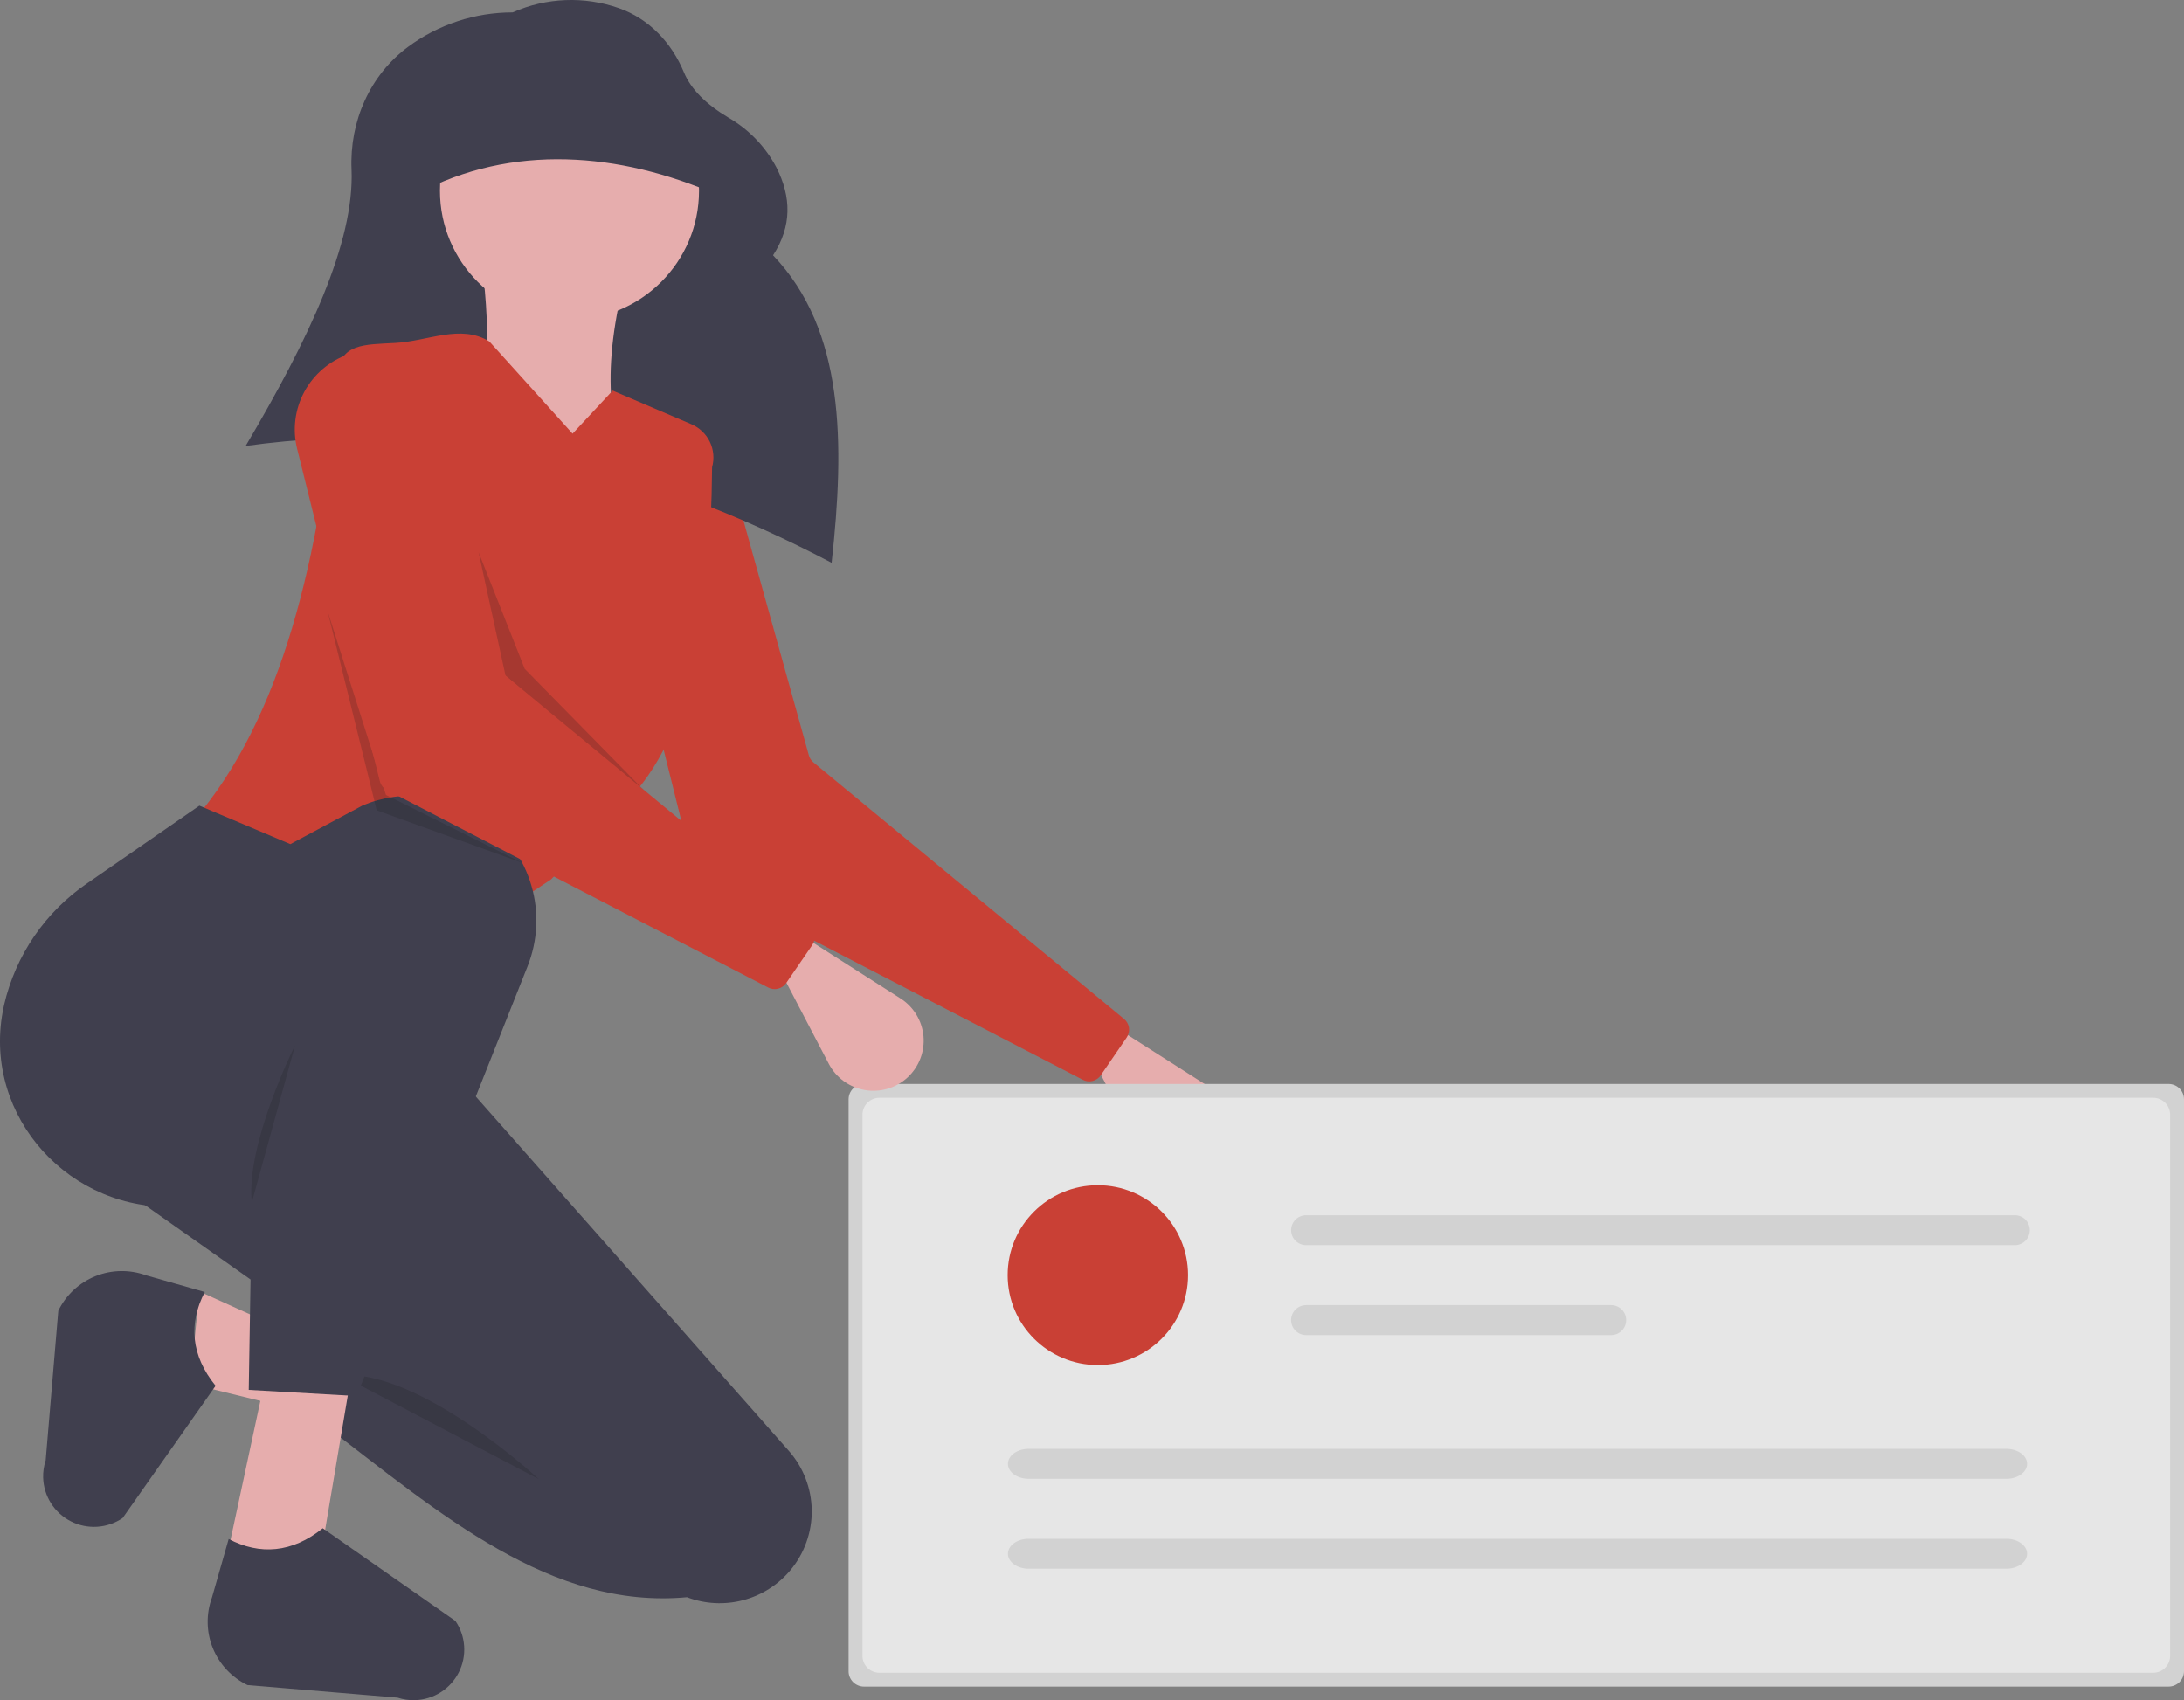 <svg width="158" height="123" viewBox="0 0 158 123" fill="none" xmlns="http://www.w3.org/2000/svg">
<rect x="0" y="0" width="158" height="123" fill="#808080" stroke="none"/>
<g opacity="0.8" clip-path="url(#clip0)">
<path d="M88.428 84.609C88.018 84.991 87.525 85.274 86.988 85.434C86.451 85.595 85.883 85.63 85.33 85.535C84.777 85.441 84.253 85.221 83.8 84.891C83.346 84.562 82.976 84.132 82.716 83.636L79.352 77.195L80.69 74.303L87.904 78.906C88.371 79.204 88.763 79.604 89.051 80.076C89.339 80.548 89.515 81.079 89.566 81.63C89.616 82.18 89.54 82.734 89.343 83.251C89.146 83.767 88.833 84.232 88.428 84.609Z" fill="#FFB8B8"/>
<path d="M78.335 78.118L50.752 63.836C50.624 63.77 50.513 63.678 50.424 63.565C50.335 63.453 50.271 63.323 50.237 63.185L44.253 39.142C43.906 37.747 44.094 36.273 44.779 35.008C45.465 33.744 46.599 32.78 47.959 32.305L49.401 31.802C49.722 31.69 50.063 31.645 50.403 31.669C50.742 31.694 51.073 31.788 51.375 31.945C51.677 32.102 51.943 32.319 52.157 32.583C52.371 32.847 52.529 33.152 52.62 33.479L58.517 54.646C58.572 54.844 58.687 55.021 58.846 55.152L81.32 73.717C81.514 73.877 81.641 74.104 81.676 74.353C81.711 74.601 81.651 74.854 81.509 75.061L79.634 77.793C79.495 77.996 79.285 78.142 79.046 78.201C78.807 78.261 78.554 78.232 78.335 78.118Z" fill="#DB3022"/>
<path d="M25.581 102.998L13.755 100.106L14.425 93.433L26.25 98.772L25.581 102.998Z" fill="#FFB8B8"/>
<path d="M60.163 40.715C46.785 33.693 32.782 30.166 17.771 32.262C22.296 24.617 25.657 17.549 25.432 12.257C25.285 8.8 26.741 5.444 29.53 3.384C31.717 1.768 34.367 0.896 37.089 0.897H37.089C39.519 -0.183 42.273 -0.292 44.782 0.593C46.954 1.357 48.594 3.101 49.474 5.225C49.987 6.464 51.091 7.55 52.694 8.507C54.178 9.363 55.388 10.622 56.181 12.138C57.236 14.233 57.309 16.341 55.926 18.47C61.106 23.896 61.12 32.049 60.163 40.715Z" fill="#2F2E41"/>
<path d="M57.181 113.596C56.293 114.658 55.095 115.417 53.754 115.767C52.413 116.118 50.995 116.042 49.699 115.551C39.861 116.458 31.888 109.554 23.35 102.998L25.358 97.659L8.624 85.87L15.764 81.421L31.159 75.638L57.062 104.958C58.113 106.147 58.702 107.671 58.724 109.255C58.745 110.839 58.198 112.379 57.181 113.596Z" fill="#2F2E41"/>
<path d="M41.199 23.142C46.374 23.142 50.57 18.959 50.57 13.799C50.57 8.639 46.374 4.457 41.199 4.457C36.024 4.457 31.828 8.639 31.828 13.799C31.828 18.959 36.024 23.142 41.199 23.142Z" fill="#FFB8B8"/>
<path d="M45.661 34.041L34.728 35.154C35.315 28.781 35.546 22.9 34.728 18.47H45.661C43.585 25.523 43.767 30.55 45.661 34.041Z" fill="#FFB8B8"/>
<path d="M31.828 68.965L13.979 59.4C20.416 51.959 23.138 40.345 24.405 27.095C24.619 24.854 26.338 24.931 28.593 24.81C30.972 24.683 33.311 23.427 35.398 24.699L41.422 31.372L44.322 28.258L50.022 30.693C50.606 30.942 51.079 31.395 51.354 31.966C51.628 32.537 51.686 33.188 51.515 33.799C51.409 44.516 50.107 53.936 44.545 58.732L39.86 63.626L31.828 68.965Z" fill="#DB3022"/>
<path opacity="0.2" d="M38.968 107.002C38.968 107.002 30.454 99.088 24.67 99.486L38.968 107.002Z" fill="black"/>
<path d="M25.268 100.325L23.248 112.295L16.523 112.122L19.222 99.55L25.268 100.325Z" fill="#FFB8B8"/>
<path d="M30.02 122.998C29.592 123.011 29.166 122.95 28.759 122.816L17.907 121.907C16.768 121.358 15.875 120.407 15.399 119.238C14.923 118.07 14.899 116.767 15.332 115.582L16.544 111.34C18.796 112.517 21.139 112.35 23.349 110.561L32.944 117.265C33.317 117.808 33.536 118.441 33.578 119.097C33.621 119.754 33.485 120.409 33.186 120.996C32.887 121.582 32.436 122.077 31.878 122.43C31.321 122.782 30.679 122.978 30.02 122.998Z" fill="#2F2E41"/>
<path d="M3.122 106.905C3.109 106.479 3.171 106.053 3.305 105.648L4.217 94.829C4.768 93.694 5.722 92.803 6.894 92.328C8.066 91.854 9.372 91.83 10.561 92.261L14.816 93.47C13.635 95.715 13.803 98.051 15.597 100.255L8.873 109.821C8.328 110.192 7.694 110.41 7.035 110.453C6.377 110.495 5.719 110.36 5.131 110.062C4.543 109.764 4.046 109.313 3.693 108.758C3.339 108.203 3.142 107.563 3.122 106.905Z" fill="#2F2E41"/>
<path d="M25.804 100.996L17.995 100.551L18.218 86.982L12.908 87.288C5.116 87.736 -1.214 80.837 0.198 73.184C0.227 73.026 0.259 72.868 0.294 72.71C1.122 69.114 3.28 65.962 6.337 63.883L14.425 58.287L21.007 61.068L26.222 58.277C27.66 57.669 29.231 57.443 30.782 57.62C32.334 57.797 33.813 58.372 35.076 59.287C36.7 60.465 37.885 62.148 38.444 64.071C39.004 65.994 38.906 68.048 38.166 69.909L25.804 100.996Z" fill="#2F2E41"/>
<path opacity="0.2" d="M21.341 75.638C21.341 75.638 17.772 82.756 18.218 86.982L21.341 75.638Z" fill="black"/>
<path opacity="0.2" d="M34.617 39.936L36.571 48.879L48.45 59.066L37.963 48.389L34.617 39.936Z" fill="black"/>
<path opacity="0.2" d="M23.684 44.162L27.254 58.621L37.74 62.403L27.923 57.509L23.684 44.162Z" fill="black"/>
<path d="M52.467 14.355C45.56 11.187 37.752 10.284 30.824 13.688L31.717 5.68L46.889 3.233L52.467 14.355Z" fill="#2F2E41"/>
<path d="M62.506 78.418C62.21 78.419 61.927 78.536 61.718 78.745C61.509 78.953 61.391 79.236 61.391 79.531V120.905C61.391 121.199 61.509 121.482 61.718 121.691C61.927 121.899 62.21 122.016 62.506 122.017H156.884C157.18 122.016 157.464 121.899 157.673 121.691C157.882 121.482 157.999 121.199 158 120.905V79.531C157.999 79.236 157.882 78.953 157.673 78.745C157.464 78.536 157.18 78.419 156.884 78.418H62.506Z" fill="#E6E6E6"/>
<path d="M63.622 79.419C63.296 79.42 62.984 79.549 62.754 79.778C62.524 80.007 62.395 80.318 62.395 80.643V119.792C62.395 120.117 62.524 120.428 62.754 120.657C62.984 120.886 63.296 121.015 63.622 121.016H155.769C156.094 121.015 156.406 120.886 156.636 120.657C156.866 120.428 156.995 120.117 156.996 119.792V80.643C156.995 80.318 156.866 80.007 156.636 79.778C156.406 79.549 156.094 79.42 155.769 79.419H63.622Z" fill="white"/>
<path d="M65.67 77.936C65.26 78.318 64.768 78.6 64.23 78.761C63.693 78.922 63.125 78.957 62.572 78.862C62.019 78.768 61.495 78.547 61.042 78.218C60.589 77.888 60.218 77.459 59.959 76.963L56.594 70.522L57.932 67.63L65.146 72.233C65.613 72.531 66.005 72.931 66.293 73.403C66.581 73.875 66.757 74.406 66.808 74.956C66.858 75.507 66.782 76.061 66.585 76.577C66.388 77.094 66.075 77.558 65.67 77.936Z" fill="#FFB8B8"/>
<path d="M55.577 71.445L27.994 57.162C27.866 57.096 27.755 57.004 27.666 56.892C27.577 56.78 27.514 56.65 27.479 56.511L21.496 32.469C21.148 31.074 21.336 29.6 22.021 28.335C22.707 27.071 23.841 26.107 25.202 25.632L26.643 25.129C26.964 25.017 27.305 24.971 27.645 24.996C27.985 25.021 28.315 25.114 28.617 25.272C28.919 25.429 29.185 25.646 29.399 25.91C29.613 26.174 29.771 26.479 29.862 26.806L35.759 47.973C35.815 48.171 35.929 48.348 36.088 48.479L58.562 67.044C58.756 67.204 58.883 67.431 58.918 67.679C58.953 67.928 58.894 68.181 58.751 68.388L56.876 71.12C56.737 71.323 56.528 71.469 56.288 71.528C56.049 71.588 55.796 71.559 55.577 71.445Z" fill="#DB3022"/>
<path d="M79.423 98.755C83.026 98.755 85.948 95.843 85.948 92.25C85.948 88.658 83.026 85.745 79.423 85.745C75.82 85.745 72.898 88.658 72.898 92.25C72.898 95.843 75.82 98.755 79.423 98.755Z" fill="#DB3022"/>
<path d="M94.492 87.914C94.204 87.914 93.928 88.028 93.724 88.232C93.521 88.435 93.406 88.71 93.406 88.998C93.406 89.285 93.521 89.561 93.724 89.764C93.928 89.967 94.204 90.082 94.492 90.082H145.757C146.045 90.082 146.322 89.968 146.526 89.764C146.73 89.561 146.844 89.285 146.844 88.998C146.844 88.71 146.73 88.434 146.526 88.231C146.322 88.028 146.045 87.914 145.757 87.914H94.492Z" fill="#E6E6E6"/>
<path d="M94.492 94.418C94.203 94.418 93.927 94.533 93.723 94.736C93.519 94.939 93.404 95.215 93.404 95.503C93.404 95.79 93.519 96.066 93.723 96.269C93.927 96.473 94.203 96.587 94.492 96.587H116.551C116.694 96.587 116.836 96.559 116.968 96.505C117.1 96.45 117.22 96.371 117.321 96.27C117.422 96.169 117.503 96.049 117.557 95.918C117.612 95.786 117.64 95.645 117.64 95.503C117.64 95.36 117.612 95.219 117.557 95.087C117.503 94.956 117.422 94.836 117.321 94.736C117.22 94.635 117.1 94.555 116.968 94.501C116.836 94.446 116.694 94.418 116.551 94.418H94.492Z" fill="#E6E6E6"/>
<path d="M74.418 104.818C73.591 104.818 72.918 105.304 72.918 105.902C72.918 106.5 73.591 106.986 74.418 106.986H145.148C145.975 106.986 146.648 106.5 146.648 105.902C146.648 105.304 145.975 104.818 145.148 104.818H74.418Z" fill="#E6E6E6"/>
<path d="M74.418 111.323C73.591 111.323 72.918 111.809 72.918 112.407C72.918 113.005 73.591 113.491 74.418 113.491H145.148C145.975 113.491 146.648 113.005 146.648 112.407C146.648 111.809 145.975 111.323 145.148 111.323H74.418Z" fill="#E6E6E6"/>
</g>
<defs>
<clipPath id="clip0">
<rect width="158" height="123" fill="white"/>
</clipPath>
</defs>
</svg>

